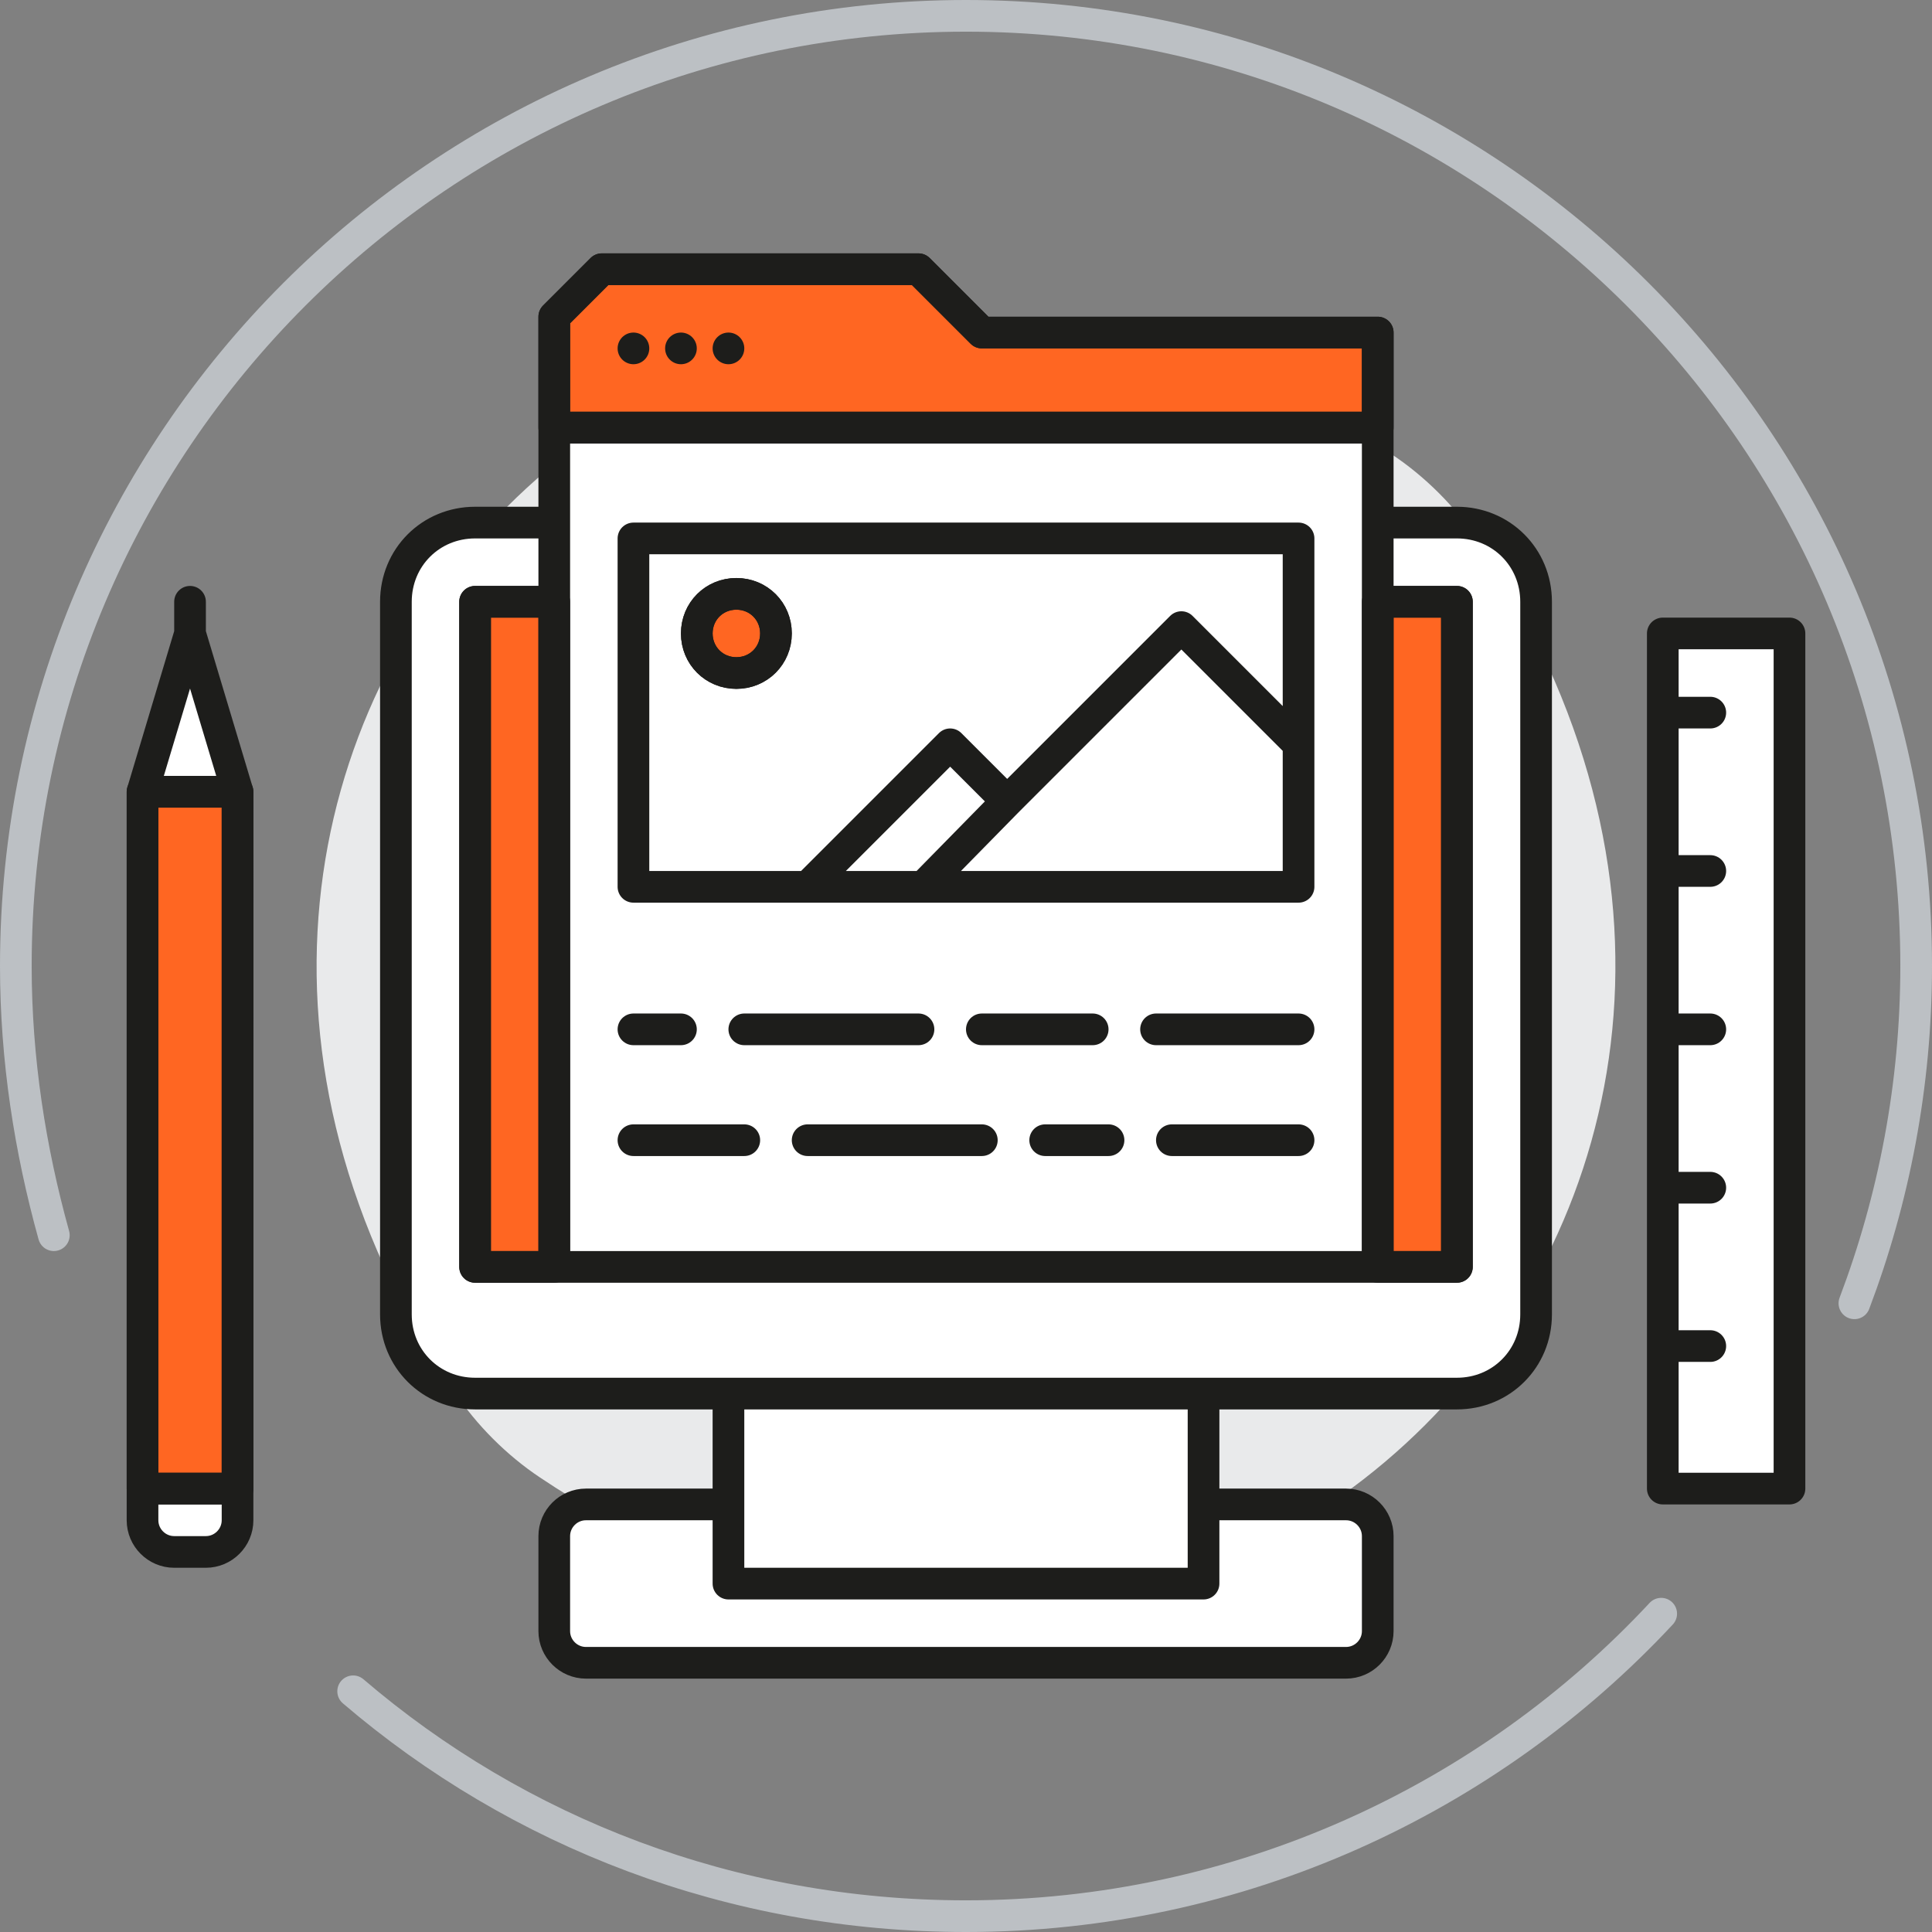 <?xml version="1.0" encoding="UTF-8"?>
<!-- Generator: Adobe Illustrator 18.0.0, SVG Export Plug-In . SVG Version: 6.00 Build 0)  -->
<svg xmlns="http://www.w3.org/2000/svg" xmlns:xlink="http://www.w3.org/1999/xlink" version="1.1" id="_x30_" x="0px" y="0px" viewBox="0 0 122 122" xml:space="preserve">
<rect x="0" y="0" width="122" height="122" fill="#808080" stroke="none"/>
<path id="Bg_1_" fill="#E9EAEB" d="M93.3,34.1c28.1,42-17.2,87.3-59.2,59.2c-2.1-1.4-4-3.3-5.4-5.4C0.6,45.9,45.9,0.6,87.9,28.7  C90,30.1,91.9,32,93.3,34.1z"></path>
<path id="Bg" fill="#FFFFFF" d="M15,49.5v46c0,1.1-0.9,2-2,2h-2c-0.5,0-1-0.2-1.4-0.6C9.2,96.5,9,96,9,95.5v-46l3-10L15,49.5z   M105,39.5v54h8v-54H105z M92,32.5h-5v-12H62l-4-4H38c-1.2,1.2-1.8,1.8-3,3v13h-5c-2.8,0-5,2.2-5,5v45c0,2.8,2.2,5,5,5h16v7h-9  c-1.1,0-2,0.9-2,2v6c0,1.1,0.9,2,2,2h48c1.1,0,2-0.9,2-2v-6c0-1.1-0.9-2-2-2h-9v-7h16c2.8,0,5-2.2,5-5v-45  C97,34.7,94.8,32.5,92,32.5z"></path>
<path id="bg" fill="#FF6622" stroke="#1D1D1B" stroke-width="2" stroke-linecap="round" stroke-linejoin="round" stroke-miterlimit="10" d="  M87,21v6H35v-7c1.2-1.2,1.8-1.8,3-3h20l4,4H87z M87,38v42h5V38H87z M30,38v42h5V38H30z M46.5,37.5c-1.4,0-2.5,1.1-2.5,2.5  s1.1,2.5,2.5,2.5S49,41.4,49,40S47.9,37.5,46.5,37.5z M9,50v44h6V50H9z"></path>
<path id="Circle_3_" fill="none" stroke="#BCC0C4" stroke-width="2" stroke-linecap="round" stroke-linejoin="round" stroke-miterlimit="10" d="  M3.4,78C1.9,72.6,1,66.9,1,61C1,27.9,27.9,1,61,1s60,26.9,60,60c0,7.5-1.4,14.7-3.9,21.3"></path>
<path id="Circle_2_" fill="none" stroke="#BCC0C4" stroke-width="2" stroke-linecap="round" stroke-linejoin="round" stroke-miterlimit="10" d="  M104.9,101.9C94,113.6,78.3,121,61,121c-14.8,0-28.3-5.3-38.7-14.2"></path>
<path id="Path_1_1_" fill="none" stroke="#1D1D1B" stroke-width="2" stroke-linecap="round" stroke-linejoin="round" stroke-miterlimit="10" d="  M76,95h9c1.1,0,2,0.9,2,2v6c0,1.1-0.9,2-2,2H37c-1.1,0-2-0.9-2-2v-6c0-1.1,0.9-2,2-2h9 M40,34v22h42V34H40z M73,65h9 M62,65h7   M47,65h11 M40,65h3 M74,72h8 M66,72h4 M62,72H51 M40,72h7 M46,88v7v5h30v-5v-7 M35,33h-5c-2.8,0-5,2.2-5,5v45c0,2.8,2.2,5,5,5h16  h30h16c2.8,0,5-2.2,5-5V38c0-2.8-2.2-5-5-5h-5 M35,38h-5v42h5h52h5V38h-5 M87,80V27H35v53 M105,94h8V40h-8V94z M87,27v-6H62l-4-4H38  c-1.2,1.2-1.8,1.8-3,3v7 M15,50H9v44h6V50z M15,94v2c0,1.1-0.9,2-2,2h-2c-1.1,0-2-0.9-2-2v-2 M9,50l3-10l3,10 M12,40v-2 M105,85h3   M105,75h3 M105,65h3 M105,55h3 M105,45h3 M51,56l9-9l3.6,3.6 M82,47l-7.4-7.4l-11,11L58.3,56 M46.5,37.5c-1.4,0-2.5,1.1-2.5,2.5  s1.1,2.5,2.5,2.5S49,41.4,49,40S47.9,37.5,46.5,37.5z M40,22L40,22 M43,22L43,22 M46,22L46,22"></path>
</svg>
